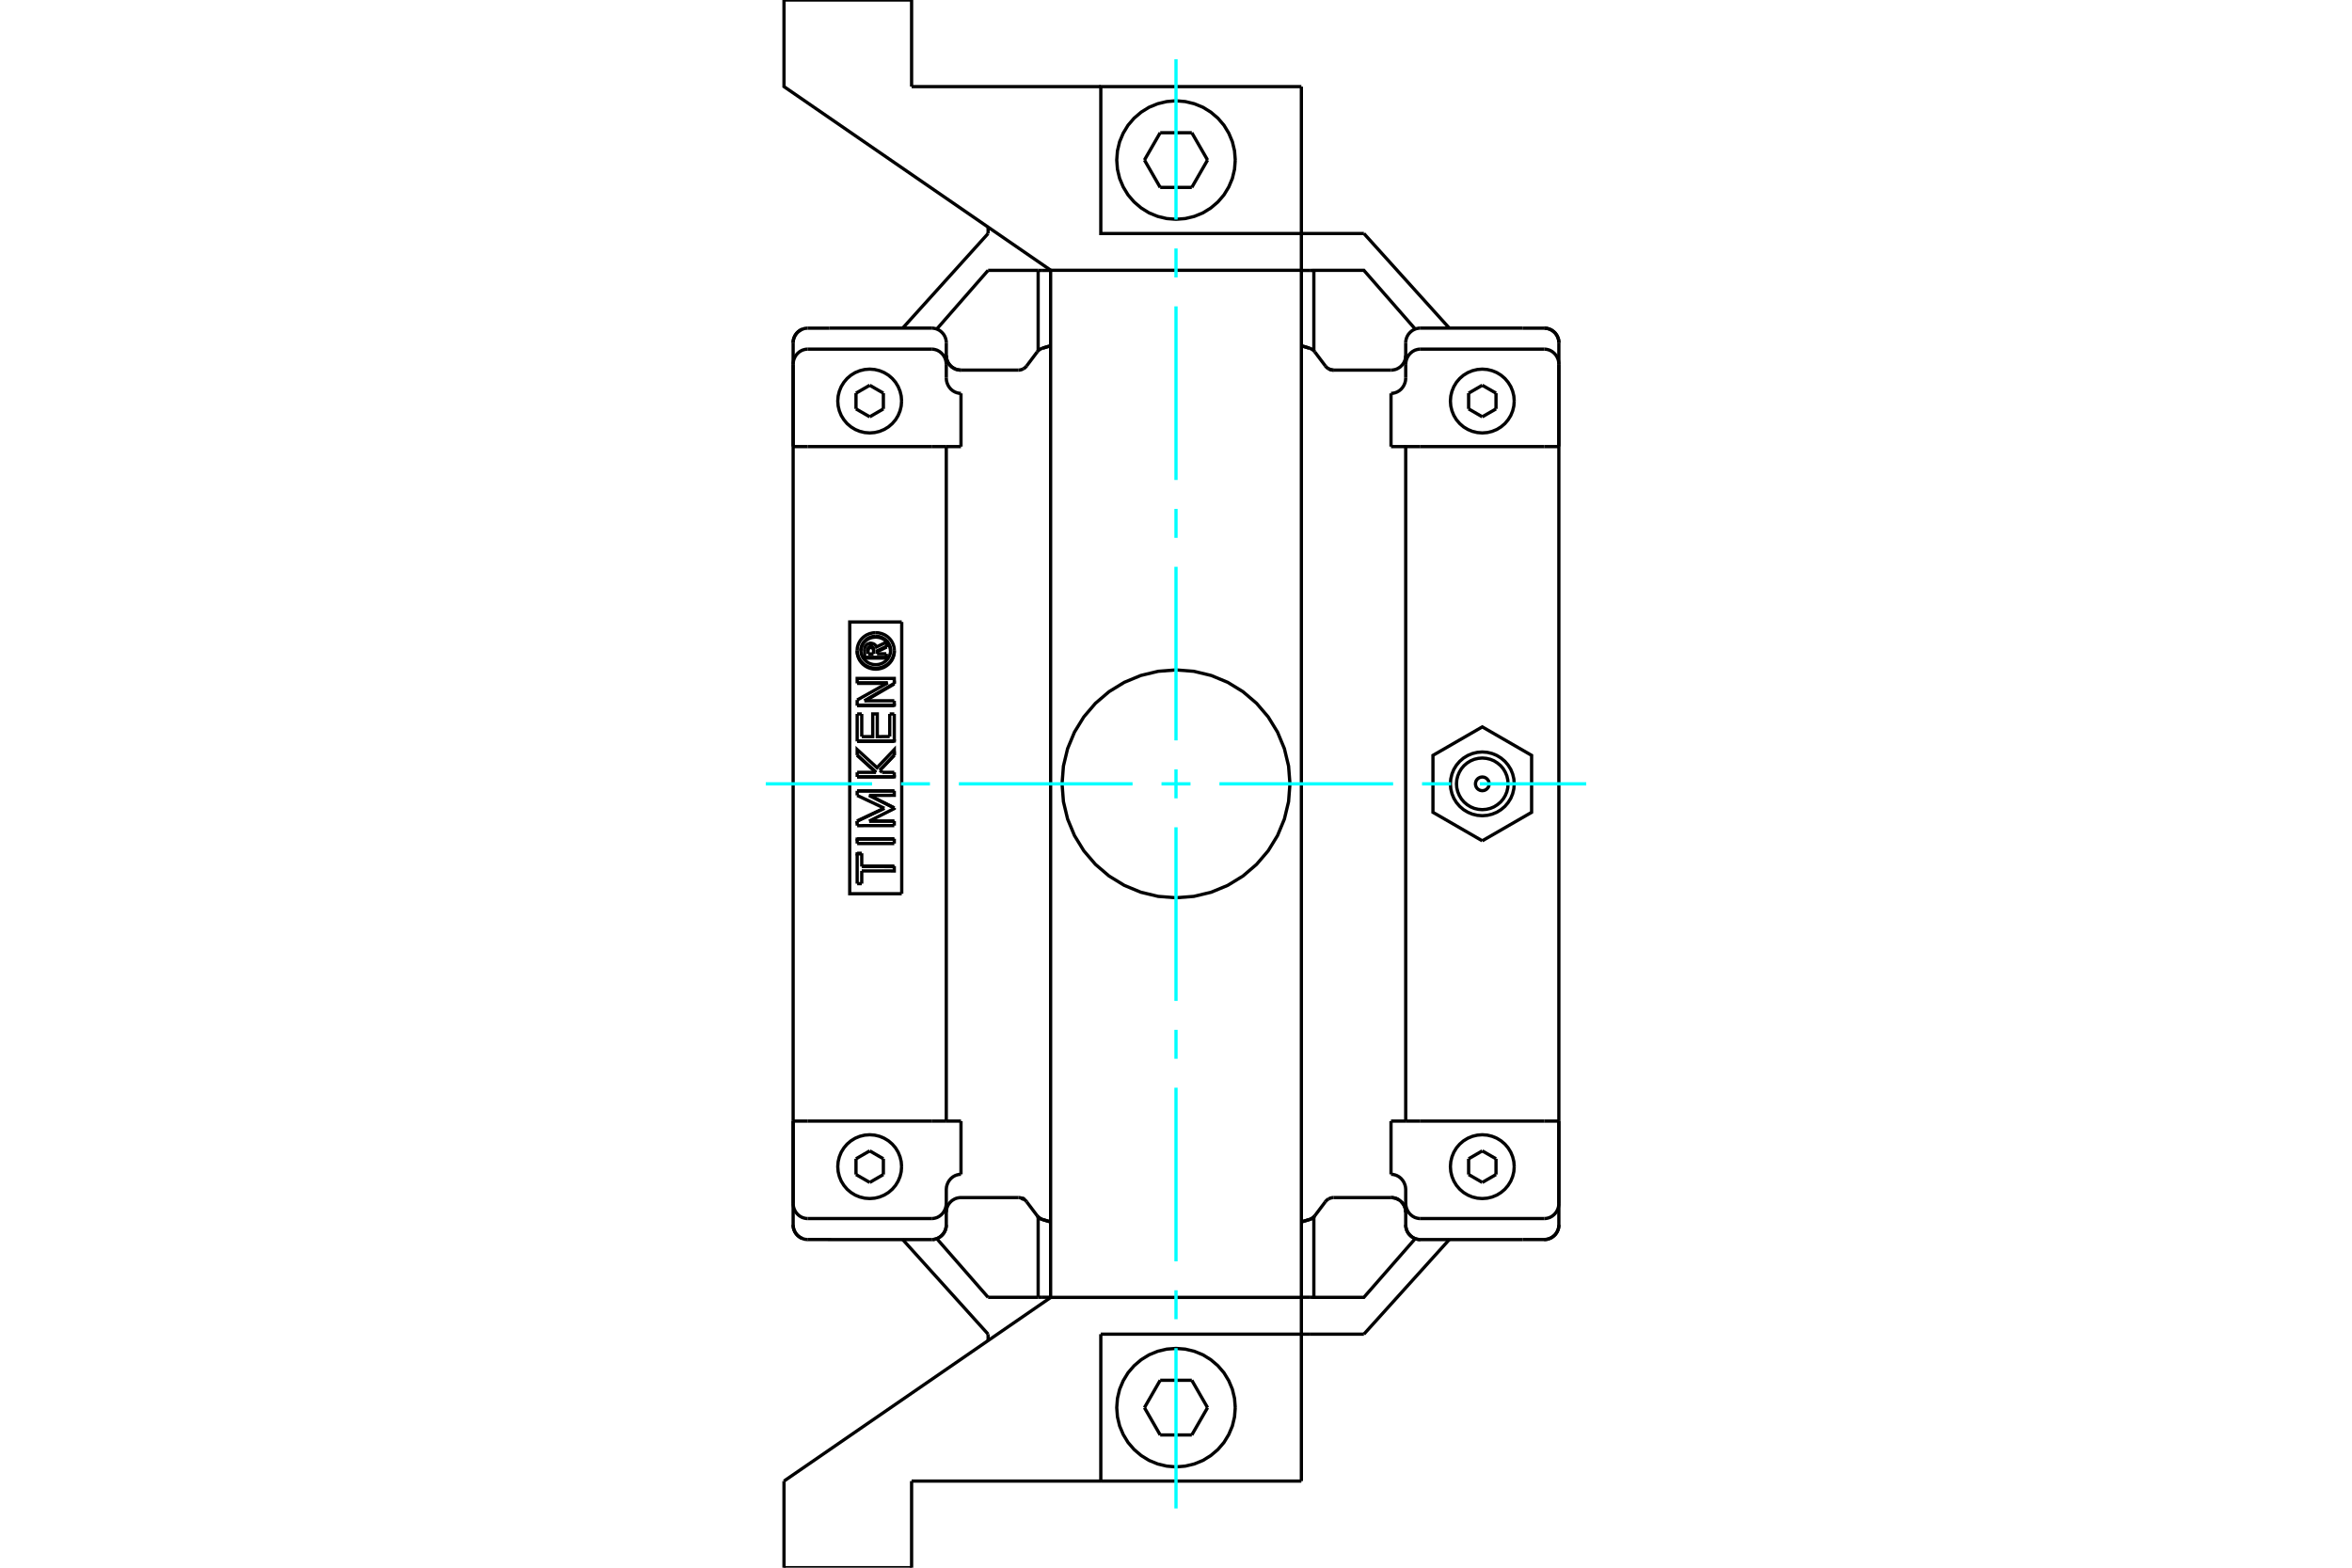 <?xml version="1.0" standalone="no"?>
<!DOCTYPE svg PUBLIC "-//W3C//DTD SVG 1.1//EN"
	"http://www.w3.org/Graphics/SVG/1.1/DTD/svg11.dtd">
<svg xmlns="http://www.w3.org/2000/svg" height="100%" width="100%" viewBox="0 0 36000 24000">
	<rect x="-1800" y="-1200" width="39600" height="26400" style="fill:#FFF"/>
	<g style="fill:none; fill-rule:evenodd" transform="matrix(1 0 0 1 0 0)">
		<g style="fill:none; stroke:#000; stroke-width:50; shape-rendering:geometricPrecision">
			<line x1="20124" y1="18613" x2="20286" y2="18398"/>
			<line x1="20286" y1="5602" x2="20124" y2="5387"/>
			<polyline points="20043,18670 20046,18669 20048,18668 20051,18667 20054,18666 20056,18665 20059,18664 20061,18663 20064,18661 20067,18660 20069,18659 20072,18658 20074,18656 20077,18655 20079,18653 20082,18652 20084,18650 20087,18648 20089,18647 20092,18645 20094,18643 20096,18641 20099,18639 20101,18638 20103,18636 20105,18634 20107,18632 20109,18630 20111,18628 20113,18626 20115,18624 20117,18622 20119,18619 20121,18617 20122,18615 20124,18613"/>
			<polyline points="20124,5387 20122,5385 20121,5383 20119,5381 20117,5378 20115,5376 20113,5374 20111,5372 20109,5370 20107,5368 20105,5366 20103,5364 20101,5362 20099,5361 20096,5359 20094,5357 20092,5355 20089,5353 20087,5352 20084,5350 20082,5348 20079,5347 20077,5345 20074,5344 20072,5342 20069,5341 20067,5340 20064,5339 20061,5337 20059,5336 20056,5335 20054,5334 20051,5333 20048,5332 20046,5331 20043,5330"/>
			<polyline points="19913,18708 19917,18707 19921,18706 19925,18705 19928,18704 19932,18702 19936,18701 19939,18700 19943,18699 19947,18698 19951,18697 19954,18696 19958,18695 19962,18694 19965,18693 19969,18692 19973,18691 19977,18690 19980,18688 19984,18687 19988,18686 19991,18685 19995,18684 19999,18683 20002,18682 20006,18681 20010,18680 20013,18678 20017,18677 20021,18676 20025,18675 20028,18674 20032,18673 20036,18672 20039,18671 20043,18670"/>
			<polyline points="15957,18670 15961,18671 15964,18672 15968,18673 15971,18674 15975,18675 15978,18676 15982,18677 15985,18678 15989,18679 15993,18680 15996,18681 16000,18682 16003,18684 16007,18685 16010,18686 16014,18687 16018,18688 16021,18689 16025,18690 16028,18691 16032,18692 16035,18693 16039,18694 16043,18695 16046,18696 16050,18697 16053,18698 16057,18699 16060,18700 16064,18701 16068,18702 16071,18703 16075,18704 16078,18705 16082,18707"/>
			<polyline points="16082,5293 16078,5295 16075,5296 16071,5297 16068,5298 16064,5299 16060,5300 16057,5301 16053,5302 16050,5303 16046,5304 16043,5305 16039,5306 16035,5307 16032,5308 16028,5309 16025,5310 16021,5311 16018,5312 16014,5313 16010,5314 16007,5315 16003,5316 16000,5318 15996,5319 15993,5320 15989,5321 15985,5322 15982,5323 15978,5324 15975,5325 15971,5326 15968,5327 15964,5328 15961,5329 15957,5330"/>
			<polyline points="20043,5330 20039,5329 20036,5328 20032,5327 20028,5326 20025,5325 20021,5324 20017,5323 20013,5322 20010,5320 20006,5319 20002,5318 19999,5317 19995,5316 19991,5315 19988,5314 19984,5313 19980,5312 19977,5310 19973,5309 19969,5308 19965,5307 19962,5306 19958,5305 19954,5304 19951,5303 19947,5302 19943,5301 19939,5300 19936,5299 19932,5298 19928,5296 19925,5295 19921,5294 19917,5293 19913,5292"/>
			<polyline points="15876,18613 15878,18615 15879,18617 15881,18619 15883,18622 15885,18624 15887,18626 15889,18628 15891,18630 15893,18632 15895,18634 15897,18636 15899,18638 15901,18639 15904,18641 15906,18643 15908,18645 15911,18647 15913,18648 15916,18650 15918,18652 15921,18653 15923,18655 15926,18656 15928,18658 15931,18659 15933,18660 15936,18661 15939,18663 15941,18664 15944,18665 15946,18666 15949,18667 15952,18668 15954,18669 15957,18670"/>
			<polyline points="15957,5330 15954,5331 15952,5332 15949,5333 15946,5334 15944,5335 15941,5336 15939,5337 15936,5339 15933,5340 15931,5341 15928,5342 15926,5344 15923,5345 15921,5347 15918,5348 15916,5350 15913,5352 15911,5353 15908,5355 15906,5357 15904,5359 15901,5361 15899,5362 15897,5364 15895,5366 15893,5368 15891,5370 15889,5372 15887,5374 15885,5376 15883,5378 15881,5381 15879,5383 15878,5385 15876,5387"/>
			<line x1="15714" y1="18398" x2="15876" y2="18613"/>
			<line x1="15876" y1="5387" x2="15714" y2="5602"/>
			<polyline points="15957,18670 15954,18669 15952,18668 15949,18667 15946,18666 15944,18665 15941,18664 15939,18663 15936,18661 15933,18660 15931,18659 15928,18658 15926,18656 15923,18655 15921,18653 15918,18652 15916,18650 15913,18648 15911,18647 15908,18645 15906,18643 15904,18641 15901,18639 15899,18638 15897,18636 15895,18634 15893,18632 15891,18630 15889,18628 15887,18626 15885,18624 15883,18622 15881,18619 15879,18617 15878,18615 15876,18613"/>
			<polyline points="19918,5293 19922,5295 19925,5296 19929,5297 19932,5298 19936,5299 19940,5300 19943,5301 19947,5302 19950,5303 19954,5304 19957,5305 19961,5306 19965,5307 19968,5308 19972,5309 19975,5310 19979,5311 19982,5312 19986,5313 19990,5314 19993,5315 19997,5316 20000,5318 20004,5319 20007,5320 20011,5321 20015,5322 20018,5323 20022,5324 20025,5325 20029,5326 20032,5327 20036,5328 20039,5329 20043,5330"/>
			<polyline points="15957,5330 15961,5329 15964,5328 15968,5327 15972,5326 15975,5325 15979,5324 15983,5323 15987,5322 15990,5320 15994,5319 15998,5318 16001,5317 16005,5316 16009,5315 16012,5314 16016,5313 16020,5312 16023,5310 16027,5309 16031,5308 16035,5307 16038,5306 16042,5305 16046,5304 16049,5303 16053,5302 16057,5301 16061,5300 16064,5299 16068,5298 16072,5296 16075,5295 16079,5294 16083,5293 16087,5292"/>
			<polyline points="16087,18708 16083,18707 16079,18706 16075,18705 16072,18704 16068,18702 16064,18701 16061,18700 16057,18699 16053,18698 16049,18697 16046,18696 16042,18695 16038,18694 16035,18693 16031,18692 16027,18691 16023,18690 16020,18688 16016,18687 16012,18686 16009,18685 16005,18684 16001,18683 15998,18682 15994,18681 15990,18680 15987,18678 15983,18677 15979,18676 15975,18675 15972,18674 15968,18673 15964,18672 15961,18671 15957,18670"/>
			<polyline points="20043,18670 20039,18671 20036,18672 20032,18673 20029,18674 20025,18675 20022,18676 20018,18677 20015,18678 20011,18679 20007,18680 20004,18681 20000,18682 19997,18684 19993,18685 19990,18686 19986,18687 19982,18688 19979,18689 19975,18690 19972,18691 19968,18692 19965,18693 19961,18694 19957,18695 19954,18696 19950,18697 19947,18698 19943,18699 19940,18700 19936,18701 19932,18702 19929,18703 19925,18704 19922,18705 19918,18707"/>
			<polyline points="20124,18613 20122,18615 20121,18617 20119,18619 20117,18622 20115,18624 20113,18626 20111,18628 20109,18630 20107,18632 20105,18634 20103,18636 20101,18638 20099,18639 20096,18641 20094,18643 20092,18645 20089,18647 20087,18648 20084,18650 20082,18652 20079,18653 20077,18655 20074,18656 20072,18658 20069,18659 20067,18660 20064,18661 20061,18663 20059,18664 20056,18665 20054,18666 20051,18667 20048,18668 20046,18669 20043,18670"/>
			<polyline points="20414,5666 20412,5666 20410,5666 20407,5666 20405,5666 20402,5666 20400,5665 20398,5665 20395,5665 20393,5665 20390,5664 20388,5664 20386,5663 20383,5663 20381,5662 20378,5662 20376,5661 20374,5661 20371,5660 20369,5659 20366,5659 20364,5658 20362,5657 20360,5656 20357,5656 20355,5655 20353,5654 20351,5653 20349,5652 20347,5651 20345,5650 20343,5649 20340,5648 20338,5647 20336,5646 20334,5645"/>
			<line x1="21291" y1="5666" x2="20414" y2="5666"/>
			<polyline points="21516,5441 21516,5451 21515,5461 21514,5471 21513,5481 21511,5491 21508,5501 21505,5511 21502,5520 21498,5529 21494,5538 21490,5547 21485,5556 21479,5565 21473,5573 21467,5582 21460,5589 21454,5597 21447,5603 21440,5610 21432,5617 21424,5623 21415,5629 21406,5634 21398,5639 21389,5644 21380,5648 21371,5652 21361,5655 21352,5658 21342,5660 21331,5662 21321,5664 21311,5665 21301,5666 21291,5666"/>
			<polyline points="21741,5023 21732,5023 21722,5024 21711,5025 21701,5027 21691,5029 21681,5031 21671,5034 21662,5038 21653,5041 21644,5045 21635,5050 21626,5055 21617,5060 21609,5066 21601,5073 21593,5079 21586,5086 21579,5093 21572,5100 21566,5108 21559,5116 21553,5124 21548,5133 21543,5142 21538,5151 21534,5160 21531,5169 21527,5178 21524,5188 21522,5198 21520,5208 21518,5218 21517,5229 21516,5239 21516,5248"/>
			<line x1="23304" y1="5023" x2="21741" y2="5023"/>
			<line x1="14259" y1="5023" x2="12696" y2="5023"/>
			<polyline points="14484,5248 14484,5239 14483,5229 14482,5218 14480,5208 14478,5198 14476,5188 14473,5178 14469,5169 14466,5160 14462,5151 14457,5142 14452,5133 14447,5124 14441,5116 14434,5108 14428,5100 14421,5093 14414,5086 14407,5079 14399,5073 14391,5066 14383,5060 14374,5055 14365,5050 14356,5045 14347,5041 14338,5038 14329,5034 14319,5031 14309,5029 14299,5027 14289,5025 14278,5024 14268,5023 14259,5023"/>
			<polyline points="14709,5666 14699,5666 14689,5665 14679,5664 14669,5662 14658,5660 14648,5658 14639,5655 14629,5652 14620,5648 14611,5644 14602,5639 14594,5634 14585,5629 14576,5623 14568,5617 14560,5610 14553,5603 14546,5597 14540,5589 14533,5582 14527,5573 14521,5565 14515,5556 14510,5547 14506,5538 14502,5529 14498,5520 14495,5511 14492,5501 14489,5491 14487,5481 14486,5471 14485,5461 14484,5451 14484,5441"/>
			<line x1="15586" y1="5666" x2="14709" y2="5666"/>
			<polyline points="15666,5645 15664,5646 15662,5647 15660,5648 15657,5649 15655,5650 15653,5651 15651,5652 15649,5653 15647,5654 15645,5655 15643,5656 15640,5656 15638,5657 15636,5658 15634,5659 15631,5659 15629,5660 15626,5661 15624,5661 15622,5662 15619,5662 15617,5663 15614,5663 15612,5664 15610,5664 15607,5665 15605,5665 15602,5665 15600,5665 15598,5666 15595,5666 15593,5666 15590,5666 15588,5666 15586,5666"/>
			<polyline points="15714,5602 15713,5603 15712,5605 15711,5606 15710,5608 15708,5609 15707,5611 15706,5612 15705,5613 15703,5615 15702,5616 15701,5617 15700,5619 15699,5620 15697,5621 15696,5622 15695,5623 15693,5625 15692,5626 15691,5627 15689,5628 15688,5630 15686,5631 15685,5632 15683,5633 15682,5634 15680,5635 15679,5636 15677,5637 15676,5639 15674,5640 15672,5641 15671,5642 15669,5643 15668,5644 15666,5645"/>
			<polyline points="20334,5645 20332,5644 20331,5643 20329,5642 20328,5641 20326,5640 20324,5639 20323,5637 20321,5636 20320,5635 20318,5634 20317,5633 20315,5632 20314,5631 20312,5630 20311,5628 20309,5627 20308,5626 20307,5625 20305,5623 20304,5622 20303,5621 20301,5620 20300,5619 20299,5617 20298,5616 20297,5615 20295,5613 20294,5612 20293,5611 20292,5609 20290,5608 20289,5606 20288,5605 20287,5603 20286,5602"/>
			<polyline points="21416,18372 21413,18370 21410,18368 21406,18366 21403,18364 21400,18362 21396,18360 21393,18358 21390,18357 21386,18355 21383,18354 21380,18352 21376,18351 21373,18349 21370,18348 21366,18347 21362,18346 21359,18344 21355,18343 21352,18342 21348,18341 21344,18340 21340,18339 21336,18339 21333,18338 21329,18337 21325,18337 21321,18336 21317,18336 21314,18335 21310,18335 21306,18335 21302,18334 21299,18334 21295,18334 21291,18334"/>
			<polyline points="21516,18559 21516,18554 21516,18549 21516,18544 21515,18539 21515,18534 21514,18529 21514,18524 21513,18519 21512,18514 21511,18509 21509,18504 21508,18499 21507,18494 21505,18489 21504,18484 21502,18480 21500,18475 21498,18471 21496,18466 21494,18462 21492,18457 21490,18453 21487,18448 21485,18444 21482,18439 21479,18435 21476,18431 21473,18427 21470,18422 21467,18418 21464,18414 21460,18411 21457,18407 21454,18403 21450,18400"/>
			<polyline points="21741,18977 21732,18977 21722,18976 21711,18975 21701,18973 21691,18971 21681,18969 21671,18966 21662,18962 21653,18959 21644,18955 21635,18950 21626,18945 21617,18940 21609,18934 21601,18927 21593,18921 21586,18914 21579,18907 21572,18900 21566,18892 21559,18884 21553,18876 21548,18867 21543,18858 21538,18849 21534,18840 21531,18831 21527,18822 21524,18812 21522,18802 21520,18792 21518,18782 21517,18771 21516,18761 21516,18752"/>
			<line x1="23860" y1="17163" x2="23860" y2="18420"/>
			<line x1="12140" y1="18420" x2="12140" y2="17163"/>
			<line x1="12696" y1="18976" x2="12696" y2="18977"/>
			<polyline points="14484,18752 14484,18761 14483,18770 14482,18780 14481,18789 14479,18799 14477,18808 14474,18818 14471,18827 14468,18835 14464,18843 14460,18852 14456,18860 14451,18869 14446,18877 14440,18885 14434,18892 14428,18900 14422,18907 14416,18913 14409,18919 14402,18925 14394,18931 14386,18937 14378,18942 14370,18947 14362,18952 14353,18956 14345,18960 14336,18963 14328,18966 14318,18969 14309,18971 14299,18973 14290,18975 14280,18976"/>
			<polyline points="15666,18355 15665,18355 15665,18355 15664,18355 15664,18354 15663,18354 15663,18354 15662,18353 15662,18353 15661,18353 15661,18353 15660,18352 15660,18352 15659,18352 15658,18351 15658,18351 15657,18351 15657,18351 15656,18350 15656,18350 15655,18350 15655,18350 15654,18349 15654,18349 15653,18349 15653,18349 15652,18348 15652,18348 15651,18348 15650,18348 15650,18347 15649,18347 15649,18347 15648,18347 15648,18346 15647,18346"/>
			<polyline points="23860,18751 23860,18761 23860,18771 23858,18781 23857,18791 23855,18802 23852,18812 23849,18821 23846,18831 23842,18840 23838,18848 23834,18857 23829,18866 23823,18875 23817,18884 23811,18892 23805,18900 23798,18907 23791,18914 23784,18920 23776,18927 23768,18933 23759,18939 23751,18945 23742,18950 23733,18954 23724,18958 23715,18962 23705,18965 23696,18968 23686,18971 23676,18973 23665,18974 23655,18975 23645,18976 23636,18976"/>
			<polyline points="23636,5024 23645,5024 23655,5025 23665,5026 23676,5027 23686,5029 23696,5032 23705,5035 23715,5038 23724,5042 23733,5046 23742,5050 23751,5055 23759,5061 23768,5067 23776,5073 23784,5080 23791,5086 23798,5093 23805,5100 23811,5108 23817,5116 23823,5125 23829,5134 23834,5143 23838,5152 23842,5160 23846,5169 23849,5179 23852,5188 23855,5198 23857,5209 23858,5219 23860,5229 23860,5239 23860,5249"/>
			<line x1="23860" y1="5580" x2="23860" y2="6837"/>
			<polyline points="20334,5645 20336,5646 20338,5647 20340,5648 20343,5649 20345,5650 20347,5651 20349,5652 20351,5653 20353,5654 20355,5655 20357,5656 20360,5656 20362,5657 20364,5658 20366,5659 20369,5659 20371,5660 20374,5661 20376,5661 20378,5662 20381,5662 20383,5663 20386,5663 20388,5664 20390,5664 20393,5665 20395,5665 20398,5665 20400,5665 20402,5666 20405,5666 20407,5666 20410,5666 20412,5666 20414,5666"/>
			<line x1="23304" y1="5024" x2="23304" y2="5023"/>
			<polyline points="23860,18419 23860,18429 23860,18439 23859,18450 23857,18460 23855,18471 23853,18481 23850,18491 23847,18501 23843,18510 23839,18519 23835,18529 23830,18538 23825,18547 23819,18556 23813,18565 23806,18573 23800,18581 23793,18588 23786,18595 23778,18602 23770,18608 23762,18615 23753,18621 23744,18626 23735,18631 23726,18636 23716,18640 23707,18643 23697,18646 23687,18649 23677,18651 23666,18653 23656,18654 23645,18655 23636,18655"/>
			<line x1="23860" y1="17163" x2="23860" y2="18419"/>
			<polyline points="21516,18216 21516,18206 21515,18196 21514,18185 21513,18175 21511,18164 21508,18154 21506,18144 21502,18134 21499,18125 21495,18116 21491,18106 21486,18097 21481,18088 21475,18079 21469,18070 21462,18062 21456,18054 21449,18046 21442,18039 21434,18032 21426,18026 21418,18019 21409,18013 21400,18008 21391,18003 21382,17998 21372,17994 21363,17991 21353,17987 21343,17985 21333,17982 21322,17980 21312,17979 21301,17978 21291,17978"/>
			<line x1="21516" y1="18419" x2="21516" y2="18216"/>
			<polyline points="21741,18655 21731,18655 21721,18654 21711,18653 21700,18651 21690,18649 21680,18646 21670,18643 21660,18640 21651,18636 21642,18631 21633,18626 21624,18621 21615,18615 21607,18608 21599,18602 21591,18595 21584,18588 21577,18581 21570,18573 21564,18565 21558,18556 21552,18547 21547,18538 21542,18529 21537,18519 21534,18510 21530,18501 21527,18491 21524,18481 21522,18471 21520,18460 21518,18450 21517,18439 21516,18429 21516,18419"/>
			<line x1="23636" y1="18655" x2="21741" y2="18655"/>
			<line x1="21741" y1="17163" x2="23636" y2="17163"/>
			<line x1="23636" y1="6837" x2="21741" y2="6837"/>
			<polyline points="23636,5345 23645,5345 23656,5346 23666,5347 23677,5349 23687,5351 23697,5354 23707,5357 23716,5360 23726,5364 23735,5369 23744,5374 23753,5379 23762,5385 23770,5392 23778,5398 23786,5405 23793,5412 23800,5419 23806,5427 23813,5435 23819,5444 23825,5453 23830,5462 23835,5471 23839,5481 23843,5490 23847,5499 23850,5509 23853,5519 23855,5529 23857,5540 23859,5550 23860,5561 23860,5571 23860,5581"/>
			<line x1="21741" y1="5345" x2="23636" y2="5345"/>
			<polyline points="21516,5581 21516,5571 21517,5561 21518,5550 21520,5540 21522,5529 21524,5519 21527,5509 21530,5499 21534,5490 21537,5481 21542,5471 21547,5462 21552,5453 21558,5444 21564,5435 21570,5427 21577,5419 21584,5412 21591,5405 21599,5398 21607,5392 21615,5385 21624,5379 21633,5374 21642,5369 21651,5364 21660,5360 21670,5357 21680,5354 21690,5351 21700,5349 21711,5347 21721,5346 21731,5345 21741,5345"/>
			<line x1="21516" y1="5784" x2="21516" y2="5581"/>
			<polyline points="21291,6022 21301,6022 21312,6021 21322,6020 21333,6018 21343,6015 21353,6013 21363,6009 21372,6006 21382,6002 21391,5997 21400,5992 21409,5987 21418,5981 21426,5974 21434,5968 21442,5961 21449,5954 21456,5946 21462,5938 21469,5930 21475,5921 21481,5912 21486,5903 21491,5894 21495,5884 21499,5875 21502,5866 21506,5856 21508,5846 21511,5836 21513,5825 21514,5815 21515,5804 21516,5794 21516,5784"/>
			<line x1="23860" y1="5581" x2="23860" y2="6837"/>
			<polyline points="23304,18976 23636,18976 23645,18976 23655,18975 23665,18974 23676,18973 23686,18971 23696,18968 23705,18965 23715,18962 23724,18958 23733,18954 23742,18950 23751,18945 23759,18939 23768,18933 23776,18927 23784,18920 23791,18914 23798,18907 23805,18900 23811,18892 23817,18884 23823,18875 23829,18866 23834,18857 23838,18848 23842,18840 23846,18831 23849,18821 23852,18812 23855,18802 23857,18791 23858,18781 23860,18771 23860,18761 23860,18751"/>
			<line x1="23304" y1="18977" x2="23304" y2="18976"/>
			<line x1="23860" y1="18419" x2="23860" y2="18751"/>
			<line x1="23860" y1="5249" x2="23860" y2="5581"/>
			<line x1="23860" y1="6837" x2="23860" y2="17163"/>
			<line x1="23304" y1="5024" x2="23304" y2="5023"/>
			<line x1="23636" y1="5024" x2="23304" y2="5024"/>
			<polyline points="23860,5249 23860,5239 23860,5229 23858,5219 23857,5209 23855,5198 23852,5188 23849,5179 23846,5169 23842,5160 23838,5152 23834,5143 23829,5134 23823,5125 23817,5116 23811,5108 23805,5100 23798,5093 23791,5086 23784,5080 23776,5073 23768,5067 23759,5061 23751,5055 23742,5050 23733,5046 23724,5042 23715,5038 23705,5035 23696,5032 23686,5029 23676,5027 23665,5026 23655,5025 23645,5024 23636,5024"/>
			<line x1="21516" y1="5248" x2="21516" y2="5581"/>
			<line x1="21741" y1="18977" x2="23304" y2="18977"/>
			<polyline points="21516,18419 21516,18752 21516,18761 21517,18771 21518,18782 21520,18792 21522,18802 21524,18812 21527,18822 21531,18831 21534,18840 21538,18849 21543,18858 21548,18867 21553,18876 21559,18884 21566,18892 21572,18900 21579,18907 21586,18914 21593,18921 21601,18927 21609,18934 21617,18940 21626,18945 21635,18950 21644,18955 21653,18959 21662,18962 21671,18966 21681,18969 21691,18971 21701,18973 21711,18975 21722,18976 21732,18977 21741,18977"/>
			<line x1="21291" y1="17163" x2="21291" y2="17978"/>
			<line x1="23636" y1="17163" x2="23860" y2="17163"/>
			<line x1="21516" y1="17163" x2="21741" y2="17163"/>
			<line x1="21291" y1="17163" x2="21516" y2="17163"/>
			<line x1="23860" y1="6837" x2="23636" y2="6837"/>
			<polyline points="21741,6837 21516,6837 21516,17163"/>
			<line x1="21516" y1="6837" x2="21291" y2="6837"/>
			<polyline points="21291,18334 21301,18334 21311,18335 21321,18336 21331,18338 21342,18340 21352,18342 21361,18345 21371,18348 21380,18352 21389,18356 21398,18361 21406,18366 21415,18371 21424,18377 21432,18383 21440,18390 21447,18397 21454,18403 21460,18411 21467,18418 21473,18427 21479,18435 21485,18444 21490,18453 21494,18462 21498,18471 21502,18480 21505,18489 21508,18499 21511,18509 21513,18519 21514,18529 21515,18539 21516,18549 21516,18559"/>
			<line x1="21291" y1="6022" x2="21291" y2="6837"/>
			<line x1="20414" y1="18334" x2="21291" y2="18334"/>
			<polyline points="20334,18355 20336,18354 20338,18353 20340,18352 20343,18351 20345,18350 20347,18349 20349,18348 20351,18347 20353,18346 20355,18345 20357,18344 20360,18344 20362,18343 20364,18342 20366,18341 20369,18341 20371,18340 20374,18339 20376,18339 20378,18338 20381,18338 20383,18337 20386,18337 20388,18336 20390,18336 20393,18335 20395,18335 20398,18335 20400,18335 20402,18334 20405,18334 20407,18334 20410,18334 20412,18334 20414,18334"/>
			<polyline points="20286,18398 20287,18397 20288,18395 20289,18394 20290,18392 20292,18391 20293,18389 20294,18388 20295,18387 20297,18385 20298,18384 20299,18383 20300,18381 20301,18380 20303,18379 20304,18378 20305,18377 20307,18375 20308,18374 20309,18373 20311,18372 20312,18370 20314,18369 20315,18368 20317,18367 20318,18366 20320,18365 20321,18364 20323,18363 20324,18361 20326,18360 20328,18359 20329,18358 20331,18357 20332,18356 20334,18355"/>
			<polyline points="14484,5441 14484,5451 14485,5461 14486,5471 14487,5481 14489,5491 14492,5501 14495,5511 14498,5520 14502,5529 14506,5538 14510,5547 14515,5556 14521,5565 14527,5573 14533,5582 14540,5589 14546,5597 14553,5603 14560,5610 14568,5617 14576,5623 14585,5629 14594,5634 14602,5639 14611,5644 14620,5648 14629,5652 14639,5655 14648,5658 14658,5660 14669,5662 14679,5664 14689,5665 14699,5666 14709,5666"/>
			<line x1="12140" y1="6837" x2="12140" y2="5580"/>
			<polyline points="12278,18959 12272,18956 12265,18953 12258,18950 12252,18946 12245,18942 12238,18938 12232,18933 12226,18928 12220,18924 12214,18919 12209,18914 12204,18909 12199,18903 12194,18898 12189,18892 12184,18886 12180,18879 12175,18873 12171,18866 12167,18860 12164,18853 12161,18846 12158,18840 12155,18833 12152,18826 12150,18819 12148,18812 12146,18804 12144,18796 12143,18789 12142,18781 12141,18773 12140,18766 12140,18759 12140,18751"/>
			<polyline points="12321,18972 12321,18972 12321,18972 12321,18972 12321,18972 12321,18972 12321,18972 12321,18972 12321,18972 12321,18972 12321,18972 12321,18972 12321,18972 12321,18972 12321,18972 12321,18972 12321,18972 12321,18972 12321,18972 12321,18972 12321,18972 12321,18972 12321,18972 12321,18972 12321,18972 12321,18972 12321,18972 12321,18972 12321,18972 12321,18972 12321,18972 12321,18972 12321,18972 12321,18972 12321,18972 12321,18972"/>
			<polyline points="12364,18976 12364,18976 12364,18976 12364,18976 12364,18976 12364,18976 12364,18976 12364,18976 12364,18976 12363,18976 12363,18976 12363,18976 12363,18976 12363,18976 12363,18976 12363,18976 12363,18976 12363,18976 12362,18976 12362,18976 12362,18976 12362,18976 12362,18976 12362,18976 12362,18976 12362,18976 12361,18976 12361,18976 12361,18976 12361,18976 12361,18976 12361,18976 12361,18976 12361,18976 12361,18976 12360,18976"/>
			<polyline points="12321,5028 12321,5028 12321,5028 12321,5028 12321,5028 12321,5028 12321,5028 12321,5028 12321,5028 12321,5028 12321,5028 12321,5028 12321,5028 12321,5028 12321,5028 12321,5028 12321,5028 12321,5028 12321,5028 12321,5028 12321,5028 12321,5028 12321,5028 12321,5028 12321,5028 12321,5028 12321,5028 12321,5028 12321,5028 12321,5028 12321,5028 12321,5028 12321,5028 12321,5028 12321,5028 12321,5028"/>
			<polyline points="12140,5249 12140,5241 12140,5234 12141,5227 12142,5219 12143,5211 12144,5204 12146,5196 12148,5188 12150,5181 12152,5174 12155,5167 12158,5160 12161,5154 12164,5147 12167,5140 12171,5134 12175,5127 12180,5121 12184,5114 12189,5108 12194,5102 12199,5097 12204,5091 12209,5086 12214,5081 12220,5076 12226,5072 12232,5067 12238,5062 12245,5058 12252,5054 12258,5050 12265,5047 12272,5044 12278,5041"/>
			<polyline points="12364,18655 12355,18655 12344,18654 12334,18653 12323,18651 12313,18649 12303,18646 12293,18643 12284,18640 12274,18636 12265,18631 12256,18626 12247,18621 12238,18615 12230,18609 12222,18602 12214,18595 12207,18588 12200,18581 12194,18573 12187,18565 12181,18556 12175,18547 12170,18538 12165,18529 12161,18519 12157,18510 12153,18501 12150,18491 12147,18481 12145,18471 12143,18460 12141,18450 12140,18439 12140,18429 12140,18419"/>
			<line x1="14259" y1="18655" x2="12364" y2="18655"/>
			<polyline points="14484,18419 14484,18429 14483,18439 14482,18450 14480,18460 14478,18471 14476,18481 14473,18491 14470,18501 14466,18510 14463,18519 14458,18529 14453,18538 14448,18547 14442,18556 14436,18565 14430,18573 14423,18581 14416,18588 14409,18595 14401,18602 14393,18608 14385,18615 14376,18621 14367,18626 14358,18631 14349,18636 14340,18640 14330,18643 14320,18646 14310,18649 14300,18651 14289,18653 14279,18654 14269,18655 14259,18655"/>
			<line x1="14484" y1="18216" x2="14484" y2="18419"/>
			<polyline points="14709,17978 14699,17978 14688,17979 14678,17980 14667,17982 14657,17985 14647,17987 14637,17991 14628,17994 14618,17998 14609,18003 14600,18008 14591,18013 14582,18019 14574,18026 14566,18032 14558,18039 14551,18046 14544,18054 14538,18062 14531,18070 14525,18079 14519,18088 14514,18097 14509,18106 14505,18116 14501,18125 14498,18134 14494,18144 14492,18154 14489,18164 14487,18175 14486,18185 14485,18196 14484,18206 14484,18216"/>
			<line x1="12140" y1="18419" x2="12140" y2="17163"/>
			<polyline points="14484,5784 14484,5794 14485,5804 14486,5815 14487,5825 14489,5836 14492,5846 14494,5856 14498,5866 14501,5875 14505,5884 14509,5894 14514,5903 14519,5912 14525,5921 14531,5930 14538,5938 14544,5946 14551,5954 14558,5961 14566,5968 14574,5974 14582,5981 14591,5987 14600,5992 14609,5997 14618,6002 14628,6006 14637,6009 14647,6013 14657,6015 14667,6018 14678,6020 14688,6021 14699,6022 14709,6022"/>
			<line x1="14484" y1="5581" x2="14484" y2="5784"/>
			<polyline points="14259,5345 14269,5345 14279,5346 14289,5347 14300,5349 14310,5351 14320,5354 14330,5357 14340,5360 14349,5364 14358,5369 14367,5374 14376,5379 14385,5385 14393,5392 14401,5398 14409,5405 14416,5412 14423,5419 14430,5427 14436,5435 14442,5444 14448,5453 14453,5462 14458,5471 14463,5481 14466,5490 14470,5499 14473,5509 14476,5519 14478,5529 14480,5540 14482,5550 14483,5561 14484,5571 14484,5581"/>
			<line x1="12364" y1="5345" x2="14259" y2="5345"/>
			<polyline points="12140,5581 12140,5571 12140,5561 12141,5550 12143,5540 12145,5529 12147,5519 12150,5509 12153,5499 12157,5490 12161,5481 12165,5471 12170,5462 12175,5453 12181,5444 12187,5435 12194,5427 12200,5419 12207,5412 12214,5405 12222,5398 12230,5391 12238,5385 12247,5379 12256,5374 12265,5369 12274,5364 12284,5360 12293,5357 12303,5354 12313,5351 12323,5349 12334,5347 12344,5346 12355,5345 12364,5345"/>
			<line x1="12140" y1="6837" x2="12140" y2="5581"/>
			<polyline points="12364,5024 12355,5024 12345,5025 12335,5026 12324,5027 12314,5029 12304,5032 12295,5035 12285,5038 12276,5042 12267,5046 12258,5050 12249,5055 12241,5061 12232,5067 12224,5073 12216,5080 12209,5086 12202,5093 12195,5100 12189,5108 12183,5116 12177,5125 12171,5134 12166,5143 12162,5152 12158,5160 12154,5169 12151,5179 12148,5188 12145,5198 12143,5209 12142,5219 12140,5229 12140,5239 12140,5249"/>
			<line x1="12696" y1="5024" x2="12364" y2="5024"/>
			<line x1="12696" y1="5023" x2="12696" y2="5024"/>
			<line x1="12140" y1="18419" x2="12140" y2="18751"/>
			<line x1="12140" y1="6837" x2="12140" y2="17163"/>
			<line x1="12140" y1="5249" x2="12140" y2="5581"/>
			<polyline points="12140,18751 12140,18761 12140,18771 12142,18781 12143,18791 12145,18802 12148,18812 12151,18821 12154,18831 12158,18840 12162,18848 12166,18857 12171,18866 12177,18875 12183,18884 12189,18892 12195,18900 12202,18907 12209,18914 12216,18920 12224,18927 12232,18933 12241,18939 12249,18945 12258,18950 12267,18954 12276,18958 12285,18962 12295,18965 12304,18968 12314,18971 12324,18973 12335,18974 12345,18975 12355,18976 12364,18976"/>
			<polyline points="14259,18977 14268,18977 14278,18976 14289,18975 14299,18973 14309,18971 14319,18969 14329,18966 14338,18962 14347,18959 14356,18955 14365,18950 14374,18945 14383,18940 14391,18934 14399,18927 14407,18921 14414,18914 14421,18907 14428,18900 14434,18892 14441,18884 14447,18876 14452,18867 14457,18858 14462,18849 14466,18840 14469,18831 14473,18822 14476,18812 14478,18802 14480,18792 14482,18782 14483,18771 14484,18761 14484,18752"/>
			<line x1="14484" y1="18419" x2="14484" y2="18752"/>
			<polyline points="14484,18559 14484,18549 14485,18539 14486,18529 14487,18519 14489,18509 14492,18499 14495,18489 14498,18480 14502,18471 14506,18462 14510,18453 14515,18444 14521,18435 14527,18427 14533,18418 14540,18411 14546,18403 14553,18397 14560,18390 14568,18383 14576,18377 14585,18371 14594,18366 14602,18361 14611,18356 14620,18352 14629,18348 14639,18345 14648,18342 14658,18340 14669,18338 14679,18336 14689,18335 14699,18334 14709,18334 15586,18334"/>
			<line x1="14709" y1="6022" x2="14709" y2="6837"/>
			<line x1="14709" y1="17163" x2="14709" y2="17978"/>
			<polyline points="15586,18334 15588,18334 15590,18334 15593,18334 15595,18334 15598,18334 15600,18335 15602,18335 15605,18335 15607,18335 15610,18336 15612,18336 15614,18337 15617,18337 15619,18338 15622,18338 15624,18339 15626,18339 15629,18340 15631,18341 15634,18341 15636,18342 15638,18343 15640,18344 15643,18344 15645,18345 15647,18346 15649,18347 15651,18348 15653,18349 15655,18350 15657,18351 15660,18352 15662,18353 15664,18354 15666,18355 15668,18356 15669,18357 15671,18358 15672,18359 15674,18360 15676,18361 15677,18363 15679,18364 15680,18365 15682,18366 15683,18367 15685,18368 15686,18369 15688,18370 15689,18372 15691,18373 15692,18374 15693,18375 15695,18377 15696,18378 15697,18379 15699,18380 15700,18381 15701,18383 15702,18384 15703,18385 15705,18387 15706,18388 15707,18389 15708,18391 15710,18392 15711,18394 15712,18395 15713,18397 15714,18398"/>
			<line x1="14484" y1="5248" x2="14484" y2="5581"/>
			<line x1="12140" y1="17163" x2="12364" y2="17163"/>
			<line x1="14484" y1="17163" x2="14709" y2="17163"/>
			<line x1="14259" y1="17163" x2="14484" y2="17163"/>
			<line x1="12364" y1="17163" x2="14259" y2="17163"/>
			<line x1="12364" y1="6837" x2="12140" y2="6837"/>
			<line x1="14259" y1="6837" x2="12364" y2="6837"/>
			<line x1="14484" y1="6837" x2="14484" y2="17163"/>
			<line x1="14484" y1="6837" x2="14259" y2="6837"/>
			<line x1="14709" y1="6837" x2="14484" y2="6837"/>
			<polyline points="12364,18976 12696,18976 12696,18977 14259,18977"/>
			<line x1="13521" y1="6019" x2="13521" y2="6260"/>
			<line x1="13312" y1="5898" x2="13521" y2="6019"/>
			<line x1="13102" y1="6019" x2="13312" y2="5898"/>
			<line x1="13102" y1="6260" x2="13102" y2="6019"/>
			<line x1="13312" y1="6381" x2="13102" y2="6260"/>
			<line x1="13521" y1="6260" x2="13312" y2="6381"/>
			<polyline points="13800,6140 13794,6063 13776,5989 13747,5918 13707,5852 13657,5794 13599,5744 13533,5704 13463,5675 13388,5657 13312,5651 13235,5657 13161,5675 13090,5704 13025,5744 12966,5794 12917,5852 12876,5918 12847,5989 12829,6063 12823,6140 12829,6216 12847,6290 12876,6361 12917,6427 12966,6485 13025,6535 13090,6575 13161,6604 13235,6622 13312,6628 13388,6622 13463,6604 13533,6575 13599,6535 13657,6485 13707,6427 13747,6361 13776,6290 13794,6216 13800,6140"/>
			<line x1="13521" y1="17740" x2="13521" y2="17981"/>
			<line x1="13312" y1="17619" x2="13521" y2="17740"/>
			<line x1="13102" y1="17740" x2="13312" y2="17619"/>
			<line x1="13102" y1="17981" x2="13102" y2="17740"/>
			<line x1="13312" y1="18102" x2="13102" y2="17981"/>
			<line x1="13521" y1="17981" x2="13312" y2="18102"/>
			<polyline points="13800,17860 13794,17784 13776,17710 13747,17639 13707,17573 13657,17515 13599,17465 13533,17425 13463,17396 13388,17378 13312,17372 13235,17378 13161,17396 13090,17425 13025,17465 12966,17515 12917,17573 12876,17639 12847,17710 12829,17784 12823,17860 12829,17937 12847,18011 12876,18082 12917,18148 12966,18206 13025,18256 13090,18296 13161,18325 13235,18343 13312,18349 13388,18343 13463,18325 13533,18296 13599,18256 13657,18206 13707,18148 13747,18082 13776,18011 13794,17937 13800,17860"/>
			<line x1="22898" y1="6019" x2="22898" y2="6260"/>
			<line x1="22688" y1="5898" x2="22898" y2="6019"/>
			<line x1="22479" y1="6019" x2="22688" y2="5898"/>
			<line x1="22479" y1="6260" x2="22479" y2="6019"/>
			<line x1="22688" y1="6381" x2="22479" y2="6260"/>
			<line x1="22898" y1="6260" x2="22688" y2="6381"/>
			<polyline points="23177,6140 23171,6063 23153,5989 23124,5918 23083,5852 23034,5794 22975,5744 22910,5704 22839,5675 22765,5657 22688,5651 22612,5657 22537,5675 22467,5704 22401,5744 22343,5794 22293,5852 22253,5918 22224,5989 22206,6063 22200,6140 22206,6216 22224,6290 22253,6361 22293,6427 22343,6485 22401,6535 22467,6575 22537,6604 22612,6622 22688,6628 22765,6622 22839,6604 22910,6575 22975,6535 23034,6485 23083,6427 23124,6361 23153,6290 23171,6216 23177,6140"/>
			<line x1="22898" y1="17740" x2="22898" y2="17981"/>
			<line x1="22688" y1="17619" x2="22898" y2="17740"/>
			<line x1="22479" y1="17740" x2="22688" y2="17619"/>
			<line x1="22479" y1="17981" x2="22479" y2="17740"/>
			<line x1="22688" y1="18102" x2="22479" y2="17981"/>
			<line x1="22898" y1="17981" x2="22688" y2="18102"/>
			<polyline points="23177,17860 23171,17784 23153,17710 23124,17639 23083,17573 23034,17515 22975,17465 22910,17425 22839,17396 22765,17378 22688,17372 22612,17378 22537,17396 22467,17425 22401,17465 22343,17515 22293,17573 22253,17639 22224,17710 22206,17784 22200,17860 22206,17937 22224,18011 22253,18082 22293,18148 22343,18206 22401,18256 22467,18296 22537,18325 22612,18343 22688,18349 22765,18343 22839,18325 22910,18296 22975,18256 23034,18206 23083,18148 23124,18082 23153,18011 23171,17937 23177,17860"/>
			<polyline points="22793,12000 22792,11984 22788,11968 22782,11952 22773,11938 22762,11926 22750,11915 22736,11907 22721,11900 22705,11897 22688,11895 22672,11897 22656,11900 22641,11907 22627,11915 22614,11926 22604,11938 22595,11952 22589,11968 22585,11984 22584,12000 22585,12016 22589,12032 22595,12048 22604,12062 22614,12074 22627,12085 22641,12093 22656,12100 22672,12103 22688,12105 22705,12103 22721,12100 22736,12093 22750,12085 22762,12074 22773,12062 22782,12048 22788,12032 22792,12016 22793,12000"/>
			<polyline points="22688,12872 23443,12436 23443,11564 22688,11128 21933,11564 21933,12436 22688,12872"/>
			<polyline points="23177,12000 23171,11924 23153,11849 23124,11778 23083,11713 23034,11655 22975,11605 22910,11565 22839,11536 22765,11518 22688,11512 22612,11518 22537,11536 22467,11565 22401,11605 22343,11655 22293,11713 22253,11778 22224,11849 22206,11924 22200,12000 22206,12076 22224,12151 22253,12222 22293,12287 22343,12345 22401,12395 22467,12435 22537,12464 22612,12482 22688,12488 22765,12482 22839,12464 22910,12435 22975,12395 23034,12345 23083,12287 23124,12222 23153,12151 23171,12076 23177,12000"/>
			<polyline points="23083,12000 23078,11938 23064,11878 23040,11821 23008,11768 22968,11721 22920,11681 22868,11648 22810,11624 22750,11610 22688,11605 22627,11610 22566,11624 22509,11648 22456,11681 22409,11721 22369,11768 22337,11821 22313,11878 22298,11938 22293,12000 22298,12062 22313,12122 22337,12179 22369,12232 22409,12279 22456,12319 22509,12352 22566,12376 22627,12390 22688,12395 22750,12390 22810,12376 22868,12352 22920,12319 22968,12279 23008,12232 23040,12179 23064,12122 23078,12062 23083,12000"/>
			<polyline points="13802,9522 13006,9522 13006,13682 13802,13682"/>
			<line x1="13802" y1="9522" x2="13802" y2="13682"/>
			<polyline points="13120,9970 13120,9982 13121,9994 13122,10006 13124,10018 13127,10030 13130,10042 13134,10054 13138,10066 13143,10077 13148,10089 13154,10100 13160,10111 13167,10121 13175,10131 13182,10141 13190,10150 13199,10159 13207,10168 13217,10176 13226,10183 13236,10191 13247,10198 13258,10205 13269,10211 13280,10217 13292,10222 13304,10226 13317,10231 13329,10234 13341,10237 13354,10240 13367,10242 13379,10243 13392,10244 13404,10244 13416,10244 13429,10243 13441,10242 13454,10240 13466,10237 13479,10234 13491,10231 13504,10226 13516,10222 13528,10217 13539,10211 13550,10205 13561,10198 13572,10191 13582,10183 13591,10176 13601,10168 13609,10159 13618,10150 13626,10141 13633,10131 13641,10121 13648,10111 13654,10100 13660,10089 13665,10077 13670,10066 13674,10054 13678,10042 13681,10030 13684,10018 13686,10006 13687,9994 13688,9982 13688,9970"/>
			<polyline points="13245,10728 13258,10721 13270,10713 13283,10706 13296,10699 13308,10691 13321,10684 13334,10677 13346,10669 13359,10662 13372,10654 13384,10647 13397,10640 13410,10632 13422,10625 13435,10618 13447,10610 13460,10603 13473,10595 13485,10588 13498,10581 13511,10573 13523,10566 13536,10559 13549,10551 13561,10544 13574,10537 13587,10529 13599,10522 13612,10515 13625,10507 13637,10500 13650,10493 13663,10485 13675,10478 13688,10471"/>
			<line x1="13120" y1="10804" x2="13688" y2="10804"/>
			<line x1="13120" y1="10462" x2="13575" y2="10462"/>
			<line x1="13120" y1="11894" x2="13688" y2="11894"/>
			<polyline points="13120,11562 13128,11569 13136,11577 13145,11584 13153,11592 13161,11599 13169,11607 13177,11614 13186,11622 13194,11629 13202,11637 13210,11644 13218,11652 13227,11659 13235,11667 13243,11674 13251,11682 13260,11689 13268,11697 13276,11704 13284,11712 13292,11719 13301,11727 13309,11734 13317,11742 13325,11749 13333,11757 13342,11764 13350,11772 13358,11779 13366,11787 13374,11794 13383,11802 13391,11809 13399,11817 13407,11824"/>
			<polyline points="13468,11793 13474,11787 13481,11780 13487,11773 13493,11767 13499,11760 13506,11753 13512,11747 13518,11740 13525,11734 13531,11727 13537,11720 13544,11714 13550,11707 13556,11701 13562,11694 13569,11687 13575,11681 13581,11674 13588,11667 13594,11661 13600,11654 13606,11648 13613,11641 13619,11634 13625,11628 13632,11621 13638,11615 13644,11608 13650,11601 13657,11595 13663,11588 13669,11581 13676,11575 13682,11568 13688,11562"/>
			<line x1="13688" y1="12841" x2="13120" y2="12841"/>
			<line x1="13190" y1="13063" x2="13120" y2="13063"/>
			<line x1="13688" y1="13259" x2="13190" y2="13258"/>
			<line x1="13688" y1="12569" x2="13307" y2="12569"/>
			<polyline points="13535,12373 13523,12378 13511,12384 13499,12390 13488,12395 13476,12401 13464,12406 13452,12412 13440,12418 13428,12423 13416,12429 13405,12434 13393,12440 13381,12446 13369,12451 13357,12457 13345,12462 13333,12468 13322,12474 13310,12479 13298,12485 13286,12490 13274,12496 13262,12502 13250,12507 13239,12513 13227,12518 13215,12524 13203,12530 13191,12535 13179,12541 13167,12546 13156,12552 13144,12558 13132,12563 13120,12569"/>
			<line x1="13688" y1="12107" x2="13120" y2="12107"/>
			<polyline points="13688,12368 13677,12362 13666,12357 13655,12352 13645,12346 13634,12341 13623,12335 13612,12330 13601,12324 13590,12319 13579,12313 13568,12308 13558,12302 13547,12297 13536,12291 13525,12286 13514,12280 13503,12275 13492,12270 13481,12264 13470,12259 13460,12253 13449,12248 13438,12242 13427,12237 13416,12231 13405,12226 13394,12220 13383,12215 13373,12209 13362,12204 13351,12198 13340,12193 13329,12188 13318,12182 13307,12177"/>
			<line x1="13120" y1="11350" x2="13688" y2="11350"/>
			<line x1="13234" y1="10075" x2="13566" y2="10075"/>
			<polyline points="13234,9951 13234,9951 13234,9952 13234,9952 13234,9952 13234,9952 13234,9952 13234,9952 13234,9952 13234,9953 13234,9953 13234,9953 13234,9953 13234,9953 13234,9953 13234,9954 13234,9954 13234,9954 13234,9954 13234,9954 13234,9954 13234,9954 13234,9955 13234,9955 13234,9955 13234,9955 13234,9955 13234,9955 13234,9956 13234,9956 13234,9956 13234,9956 13234,9956 13234,9956 13234,9956 13234,9957"/>
			<polyline points="13287,9950 13287,9949 13287,9947 13288,9945 13288,9944 13288,9942 13289,9940 13289,9938 13290,9937 13291,9935 13291,9934 13292,9932 13293,9930 13294,9929 13295,9928 13296,9926 13298,9925 13299,9924 13300,9922 13301,9921 13303,9920 13304,9919 13306,9918 13307,9917 13309,9916 13310,9916 13312,9915 13314,9914 13316,9914 13317,9913 13319,9913 13321,9912 13323,9912 13324,9912 13326,9912 13328,9911"/>
			<polyline points="13330,9911 13331,9912 13333,9912 13335,9912 13337,9912 13339,9913 13340,9913 13342,9914 13344,9914 13346,9915 13347,9916 13349,9916 13351,9917 13352,9918 13354,9919 13355,9920 13356,9922 13358,9923 13359,9924 13360,9925 13361,9926 13362,9928 13364,9929 13365,9931 13365,9932 13366,9934 13367,9936 13368,9937 13368,9939 13369,9941 13369,9942 13370,9944 13370,9946 13370,9948 13370,9949 13370,9951"/>
			<polyline points="13424,9977 13428,9975 13432,9973 13436,9971 13441,9969 13445,9967 13449,9965 13453,9963 13458,9961 13462,9959 13466,9957 13470,9955 13475,9953 13479,9951 13483,9949 13487,9947 13492,9945 13496,9943 13500,9941 13504,9939 13509,9937 13513,9935 13517,9933 13521,9931 13526,9928 13530,9926 13534,9924 13538,9922 13543,9920 13547,9918 13551,9916 13555,9914 13560,9912 13564,9910 13568,9908 13572,9906"/>
			<polyline points="13177,9964 13178,9945 13181,9927 13186,9908 13193,9889 13201,9872 13211,9855 13223,9839 13235,9825 13249,9812 13264,9799 13280,9788 13298,9779 13316,9770 13335,9764 13355,9759 13375,9756 13394,9754 13414,9754 13433,9756 13453,9759 13473,9764 13492,9770 13510,9779 13528,9788 13544,9799 13559,9812 13573,9825 13585,9839 13597,9855 13607,9872 13615,9889 13622,9908 13627,9927 13630,9945 13631,9964"/>
			<polyline points="13688,9958 13688,9946 13687,9934 13686,9921 13684,9909 13681,9897 13678,9886 13674,9874 13670,9862 13665,9851 13660,9840 13654,9829 13648,9818 13641,9808 13634,9798 13626,9788 13618,9779 13609,9770 13600,9761 13591,9753 13581,9745 13571,9738 13561,9731 13550,9724 13539,9718 13527,9713 13516,9708 13504,9703 13492,9699 13480,9696 13467,9693 13455,9690 13442,9688 13429,9687 13417,9686 13404,9686"/>
			<polyline points="13120,9958 13121,9982 13124,10007 13130,10030 13138,10054 13148,10076 13160,10097 13174,10118 13190,10137 13208,10155 13227,10171 13247,10185 13269,10197 13292,10208 13316,10217 13341,10223 13366,10227 13391,10230 13417,10230 13442,10227 13467,10223 13492,10217 13516,10208 13539,10197 13561,10185 13581,10171 13600,10155 13618,10137 13634,10118 13648,10097 13660,10076 13670,10054 13678,10030 13684,10007 13687,9982 13688,9958"/>
			<polyline points="13404,9686 13391,9686 13379,9687 13366,9688 13353,9690 13341,9693 13328,9696 13316,9699 13304,9703 13292,9708 13281,9713 13269,9718 13258,9724 13247,9731 13237,9738 13227,9745 13217,9753 13208,9761 13199,9770 13190,9779 13182,9788 13174,9798 13167,9808 13160,9818 13154,9829 13148,9840 13143,9851 13138,9862 13134,9874 13130,9886 13127,9897 13124,9909 13122,9921 13121,9934 13120,9946 13120,9958"/>
			<polyline points="13631,9958 13631,9948 13630,9938 13629,9929 13628,9919 13626,9910 13623,9900 13620,9891 13617,9881 13613,9872 13609,9864 13604,9855 13599,9846 13594,9838 13588,9830 13582,9822 13575,9815 13568,9808 13561,9801 13554,9794 13546,9788 13538,9782 13529,9776 13521,9771 13512,9766 13503,9762 13493,9758 13484,9754 13474,9751 13464,9748 13455,9746 13445,9744 13434,9742 13424,9741 13414,9741 13404,9740"/>
			<polyline points="13177,9958 13178,9977 13180,9997 13185,10016 13191,10034 13199,10052 13209,10070 13220,10086 13233,10101 13247,10115 13262,10128 13279,10140 13296,10150 13315,10158 13334,10165 13353,10170 13373,10174 13394,10175 13414,10175 13434,10174 13455,10170 13474,10165 13493,10158 13512,10150 13529,10140 13546,10128 13561,10115 13575,10101 13588,10086 13599,10070 13609,10052 13617,10034 13623,10016 13628,9997 13630,9977 13631,9958"/>
			<polyline points="13404,9740 13394,9741 13384,9741 13373,9742 13363,9744 13353,9746 13344,9748 13334,9751 13324,9754 13315,9758 13305,9762 13296,9766 13287,9771 13279,9776 13270,9782 13262,9788 13254,9794 13247,9801 13240,9808 13233,9815 13226,9822 13220,9830 13214,9838 13209,9846 13204,9855 13199,9864 13195,9872 13191,9881 13188,9891 13185,9900 13182,9910 13180,9919 13179,9929 13178,9938 13177,9948 13177,9958"/>
			<line x1="13120" y1="10716" x2="13590" y2="10453"/>
			<polyline points="13120,10804 13120,10795 13120,10716"/>
			<polyline points="13688,10804 13688,10795 13120,10795"/>
			<line x1="13688" y1="10728" x2="13688" y2="10795"/>
			<line x1="13230" y1="10728" x2="13688" y2="10728"/>
			<polyline points="13688,10471 13688,10462 13230,10728"/>
			<line x1="13590" y1="10453" x2="13120" y2="10453"/>
			<polyline points="13120,10462 13120,10453 13120,10386 13688,10386 13688,10462"/>
			<line x1="13409" y1="11824" x2="13120" y2="11560"/>
			<line x1="13120" y1="11562" x2="13120" y2="11560"/>
			<line x1="13120" y1="11824" x2="13409" y2="11824"/>
			<polyline points="13120,11894 13120,11892 13120,11824"/>
			<polyline points="13688,11894 13688,11892 13120,11892"/>
			<line x1="13688" y1="11824" x2="13688" y2="11892"/>
			<line x1="13502" y1="11824" x2="13688" y2="11824"/>
			<line x1="13467" y1="11792" x2="13502" y2="11824"/>
			<polyline points="13120,11560 13120,11475 13424,11753 13688,11475 13688,11560"/>
			<polyline points="13688,11562 13688,11560 13467,11792"/>
			<polyline points="13688,12841 13688,12846 13688,12914"/>
			<polyline points="13120,12841 13120,12846 13688,12846"/>
			<line x1="13120" y1="12914" x2="13120" y2="12846"/>
			<line x1="13688" y1="12914" x2="13120" y2="12914"/>
			<polyline points="13190,13063 13190,13072 13190,13266"/>
			<polyline points="13120,13063 13120,13072 13190,13072"/>
			<line x1="13120" y1="13528" x2="13120" y2="13072"/>
			<line x1="13190" y1="13528" x2="13120" y2="13528"/>
			<line x1="13190" y1="13333" x2="13190" y2="13528"/>
			<line x1="13190" y1="13266" x2="13688" y2="13267"/>
			<polyline points="13688,13259 13688,13267 13688,13334 13190,13333"/>
			<line x1="13120" y1="12177" x2="13120" y2="12109"/>
			<line x1="13120" y1="12107" x2="13120" y2="12109"/>
			<line x1="13537" y1="12374" x2="13120" y2="12177"/>
			<polyline points="13120,12569 13120,12571 13537,12374"/>
			<line x1="13120" y1="12640" x2="13120" y2="12571"/>
			<line x1="13688" y1="12639" x2="13120" y2="12640"/>
			<polyline points="13688,12569 13688,12571 13688,12639"/>
			<line x1="13303" y1="12571" x2="13688" y2="12571"/>
			<line x1="13120" y1="12109" x2="13688" y2="12109"/>
			<polyline points="13688,12107 13688,12109 13688,12176 13303,12177 13688,12370"/>
			<polyline points="13688,12368 13688,12370 13688,12378 13303,12571"/>
			<line x1="13190" y1="10930" x2="13190" y2="11277"/>
			<line x1="13120" y1="10930" x2="13190" y2="10930"/>
			<polyline points="13120,11350 13120,11344 13120,10930"/>
			<polyline points="13688,11350 13688,11344 13120,11344"/>
			<line x1="13688" y1="10930" x2="13688" y2="11344"/>
			<line x1="13618" y1="10930" x2="13688" y2="10930"/>
			<line x1="13618" y1="11276" x2="13618" y2="10930"/>
			<polyline points="13190,11277 13358,11277 13358,10930 13428,10930 13428,11277 13618,11276"/>
			<line x1="13287" y1="10011" x2="13370" y2="10011"/>
			<line x1="13287" y1="9940" x2="13287" y2="10011"/>
			<line x1="13328" y1="9911" x2="13328" y2="9899"/>
			<polyline points="13287,9939 13287,9939 13287,9939 13287,9939 13287,9939 13287,9939 13287,9939 13287,9939 13287,9939 13287,9939 13287,9939 13287,9939 13287,9939 13287,9939 13287,9939 13287,9939 13287,9939 13287,9939 13287,9939 13287,9939 13287,9939 13287,9940 13287,9940 13287,9940 13287,9940 13287,9940 13287,9940 13287,9940 13287,9940 13287,9940 13287,9940 13287,9940 13287,9940 13287,9940 13287,9940 13287,9940"/>
			<polyline points="13328,9899 13326,9899 13324,9899 13323,9900 13321,9900 13319,9900 13317,9901 13315,9901 13314,9902 13312,9902 13310,9903 13309,9904 13307,9905 13305,9906 13304,9907 13302,9908 13301,9909 13300,9910 13298,9912 13297,9913 13296,9914 13295,9916 13294,9917 13293,9919 13292,9920 13291,9922 13290,9923 13290,9925 13289,9927 13289,9928 13288,9930 13288,9932 13287,9934 13287,9935 13287,9937 13287,9939"/>
			<line x1="13328" y1="9848" x2="13328" y2="9899"/>
			<polyline points="13234,9939 13234,9935 13234,9931 13235,9927 13236,9923 13236,9919 13237,9915 13239,9911 13240,9907 13242,9903 13243,9900 13245,9896 13247,9893 13250,9889 13252,9886 13255,9883 13257,9880 13260,9877 13263,9874 13266,9871 13269,9868 13273,9866 13276,9863 13280,9861 13283,9859 13287,9857 13291,9856 13295,9854 13299,9853 13303,9852 13307,9851 13311,9850 13315,9849 13320,9849 13324,9848 13328,9848"/>
			<polyline points="13234,9944 13234,9944 13234,9944 13234,9944 13234,9944 13234,9944 13234,9943 13234,9943 13234,9943 13234,9943 13234,9943 13234,9943 13234,9942 13234,9942 13234,9942 13234,9942 13234,9942 13234,9942 13234,9942 13234,9941 13234,9941 13234,9941 13234,9941 13234,9941 13234,9941 13234,9940 13234,9940 13234,9940 13234,9940 13234,9940 13234,9940 13234,9940 13234,9939 13234,9939 13234,9939 13234,9939"/>
			<polyline points="13234,10075 13234,10063 13234,9944"/>
			<polyline points="13566,10075 13566,10063 13234,10063"/>
			<line x1="13566" y1="10009" x2="13566" y2="10063"/>
			<line x1="13424" y1="10009" x2="13566" y2="10009"/>
			<polyline points="13370,10011 13370,9939 13370,9937 13370,9935 13370,9934 13370,9932 13369,9930 13369,9928 13368,9927 13368,9925 13367,9923 13366,9922 13366,9920 13365,9919 13364,9917 13363,9916 13362,9914 13360,9913 13359,9912 13358,9910 13356,9909 13355,9908 13354,9907 13352,9906 13351,9905 13349,9904 13347,9903 13346,9902 13344,9902 13342,9901 13340,9901 13339,9900 13337,9900 13335,9900 13333,9899 13331,9899 13330,9899"/>
			<polyline points="13330,9911 13330,9899 13330,9848 13333,9848 13336,9848 13339,9849 13342,9849 13345,9850 13348,9850 13351,9851 13354,9852 13357,9853 13360,9853 13363,9855 13366,9856 13369,9857 13372,9858 13375,9860 13378,9861 13380,9863 13383,9864 13385,9866 13388,9868 13390,9870 13393,9872 13395,9874 13397,9876 13399,9878 13401,9881 13403,9883 13405,9886 13407,9888 13409,9891 13411,9893 13412,9896 13414,9898 13415,9901 13416,9904 13572,9829 13572,9894"/>
			<polyline points="13572,9906 13572,9894 13424,9965 13424,10009"/>
			<line x1="18242" y1="2869" x2="17758" y2="2869"/>
			<line x1="18483" y1="2450" x2="18242" y2="2869"/>
			<line x1="18242" y1="2032" x2="18483" y2="2450"/>
			<line x1="17758" y1="2032" x2="18242" y2="2032"/>
			<line x1="17517" y1="2450" x2="17758" y2="2032"/>
			<line x1="17758" y1="2869" x2="17517" y2="2450"/>
			<polyline points="18907,2450 18896,2309 18863,2170 18808,2039 18734,1917 18641,1809 18533,1717 18412,1642 18280,1588 18142,1555 18000,1543 17858,1555 17720,1588 17588,1642 17467,1717 17359,1809 17266,1917 17192,2039 17137,2170 17104,2309 17093,2450 17104,2592 17137,2731 17192,2862 17266,2984 17359,3092 17467,3184 17588,3259 17720,3313 17858,3346 18000,3357 18142,3346 18280,3313 18412,3259 18533,3184 18641,3092 18734,2984 18808,2862 18863,2731 18896,2592 18907,2450"/>
			<line x1="17758" y1="21131" x2="18242" y2="21131"/>
			<line x1="17517" y1="21550" x2="17758" y2="21131"/>
			<line x1="17758" y1="21968" x2="17517" y2="21550"/>
			<line x1="18242" y1="21968" x2="17758" y2="21968"/>
			<line x1="18483" y1="21550" x2="18242" y2="21968"/>
			<line x1="18242" y1="21131" x2="18483" y2="21550"/>
			<polyline points="18907,21550 18896,21408 18863,21269 18808,21138 18734,21016 18641,20908 18533,20816 18412,20741 18280,20687 18142,20654 18000,20643 17858,20654 17720,20687 17588,20741 17467,20816 17359,20908 17266,21016 17192,21138 17137,21269 17104,21408 17093,21550 17104,21691 17137,21830 17192,21961 17266,22083 17359,22191 17467,22283 17588,22358 17720,22412 17858,22445 18000,22457 18142,22445 18280,22412 18412,22358 18533,22283 18641,22191 18734,22083 18808,21961 18863,21830 18896,21691 18907,21550"/>
			<line x1="19919" y1="22674" x2="16849" y2="22674"/>
			<line x1="13953" y1="22674" x2="16849" y2="22674"/>
			<line x1="19919" y1="1326" x2="19919" y2="3575"/>
			<line x1="19919" y1="4138" x2="19919" y2="3575"/>
			<line x1="19919" y1="19862" x2="19919" y2="4138"/>
			<line x1="19919" y1="20425" x2="19919" y2="19862"/>
			<line x1="19919" y1="20425" x2="19919" y2="22674"/>
			<line x1="22183" y1="18977" x2="20876" y2="20425"/>
			<line x1="15124" y1="20425" x2="13817" y2="18977"/>
			<polyline points="20876,3575 20058,3575 19919,3575"/>
			<line x1="15124" y1="3575" x2="15124" y2="3477"/>
			<polyline points="20058,4140 20110,4140 20110,4139 20876,4139 21662,5038"/>
			<line x1="20876" y1="3575" x2="22183" y2="5023"/>
			<line x1="19919" y1="4140" x2="20058" y2="4140"/>
			<line x1="20058" y1="20425" x2="20876" y2="20425"/>
			<line x1="19919" y1="20425" x2="20058" y2="20425"/>
			<line x1="20058" y1="19860" x2="19919" y2="19860"/>
			<polyline points="21662,18962 20876,19861 20110,19861 20110,19860 20058,19860"/>
			<line x1="15124" y1="20523" x2="15124" y2="20425"/>
			<polyline points="19919,3575 16849,3575 16849,1326 19919,1326"/>
			<line x1="13953" y1="1326" x2="16849" y2="1326"/>
			<line x1="16849" y1="20425" x2="19919" y2="20425"/>
			<line x1="16849" y1="22674" x2="16849" y2="20425"/>
			<line x1="16081" y1="19862" x2="19919" y2="19862"/>
			<line x1="16081" y1="19862" x2="16081" y2="19864"/>
			<line x1="12000" y1="22674" x2="16081" y2="19864"/>
			<line x1="12000" y1="24000" x2="12000" y2="22674"/>
			<line x1="13953" y1="24000" x2="12000" y2="24000"/>
			<line x1="13953" y1="22674" x2="13953" y2="24000"/>
			<polyline points="15890,19860 15890,19769 15890,18629"/>
			<line x1="15942" y1="19860" x2="15890" y2="19860"/>
			<line x1="16081" y1="19860" x2="15942" y2="19860"/>
			<line x1="15890" y1="19860" x2="15890" y2="19861"/>
			<polyline points="15890,5371 15890,4231 15890,4140"/>
			<line x1="15942" y1="4140" x2="16081" y2="4140"/>
			<line x1="15890" y1="4140" x2="15942" y2="4140"/>
			<line x1="15890" y1="4139" x2="15890" y2="4140"/>
			<polyline points="20110,18629 20110,19769 20110,19860"/>
			<polyline points="20110,4140 20110,4231 20110,5371"/>
			<line x1="15124" y1="19861" x2="14338" y2="18962"/>
			<line x1="15890" y1="19861" x2="15124" y2="19861"/>
			<line x1="16081" y1="4138" x2="16081" y2="4136"/>
			<line x1="15124" y1="4139" x2="15890" y2="4139"/>
			<line x1="14338" y1="5038" x2="15124" y2="4139"/>
			<line x1="13817" y1="5023" x2="15124" y2="3575"/>
			<line x1="16081" y1="4138" x2="16081" y2="19862"/>
			<line x1="16081" y1="4136" x2="16081" y2="4138"/>
			<polyline points="16081,4136 12000,1326 12000,0 13953,0 13953,1326"/>
			<line x1="16081" y1="4138" x2="19919" y2="4138"/>
			<polyline points="19744,12000 19723,11727 19659,11461 19554,11208 19411,10975 19233,10767 19025,10589 18792,10446 18539,10341 18273,10277 18000,10256 17727,10277 17461,10341 17208,10446 16975,10589 16767,10767 16589,10975 16446,11208 16341,11461 16277,11727 16256,12000 16277,12273 16341,12539 16446,12792 16589,13025 16767,13233 16975,13411 17208,13554 17461,13659 17727,13723 18000,13744 18273,13723 18539,13659 18792,13554 19025,13411 19233,13233 19411,13025 19554,12792 19659,12539 19723,12273 19744,12000"/>
			<line x1="13120" y1="9958" x2="13120" y2="9970"/>
			<line x1="13688" y1="9970" x2="13688" y2="9958"/>
			<line x1="13234" y1="9939" x2="13234" y2="9951"/>
		</g>
		<g style="fill:none; stroke:#0FF; stroke-width:50; shape-rendering:geometricPrecision">
			<line x1="11721" y1="12000" x2="13348" y2="12000"/>
			<line x1="13791" y1="12000" x2="14234" y2="12000"/>
			<line x1="14677" y1="12000" x2="17335" y2="12000"/>
			<line x1="17778" y1="12000" x2="18222" y2="12000"/>
			<line x1="18665" y1="12000" x2="21323" y2="12000"/>
			<line x1="21766" y1="12000" x2="22209" y2="12000"/>
			<line x1="22652" y1="12000" x2="24279" y2="12000"/>
			<line x1="18000" y1="23093" x2="18000" y2="20639"/>
			<line x1="18000" y1="20196" x2="18000" y2="19753"/>
			<line x1="18000" y1="19310" x2="18000" y2="16652"/>
			<line x1="18000" y1="16209" x2="18000" y2="15766"/>
			<line x1="18000" y1="15323" x2="18000" y2="12665"/>
			<line x1="18000" y1="12222" x2="18000" y2="11778"/>
			<line x1="18000" y1="11335" x2="18000" y2="8677"/>
			<line x1="18000" y1="8234" x2="18000" y2="7791"/>
			<line x1="18000" y1="7348" x2="18000" y2="4690"/>
			<line x1="18000" y1="4247" x2="18000" y2="3804"/>
			<line x1="18000" y1="3361" x2="18000" y2="907"/>
		</g>
	</g>
</svg>
